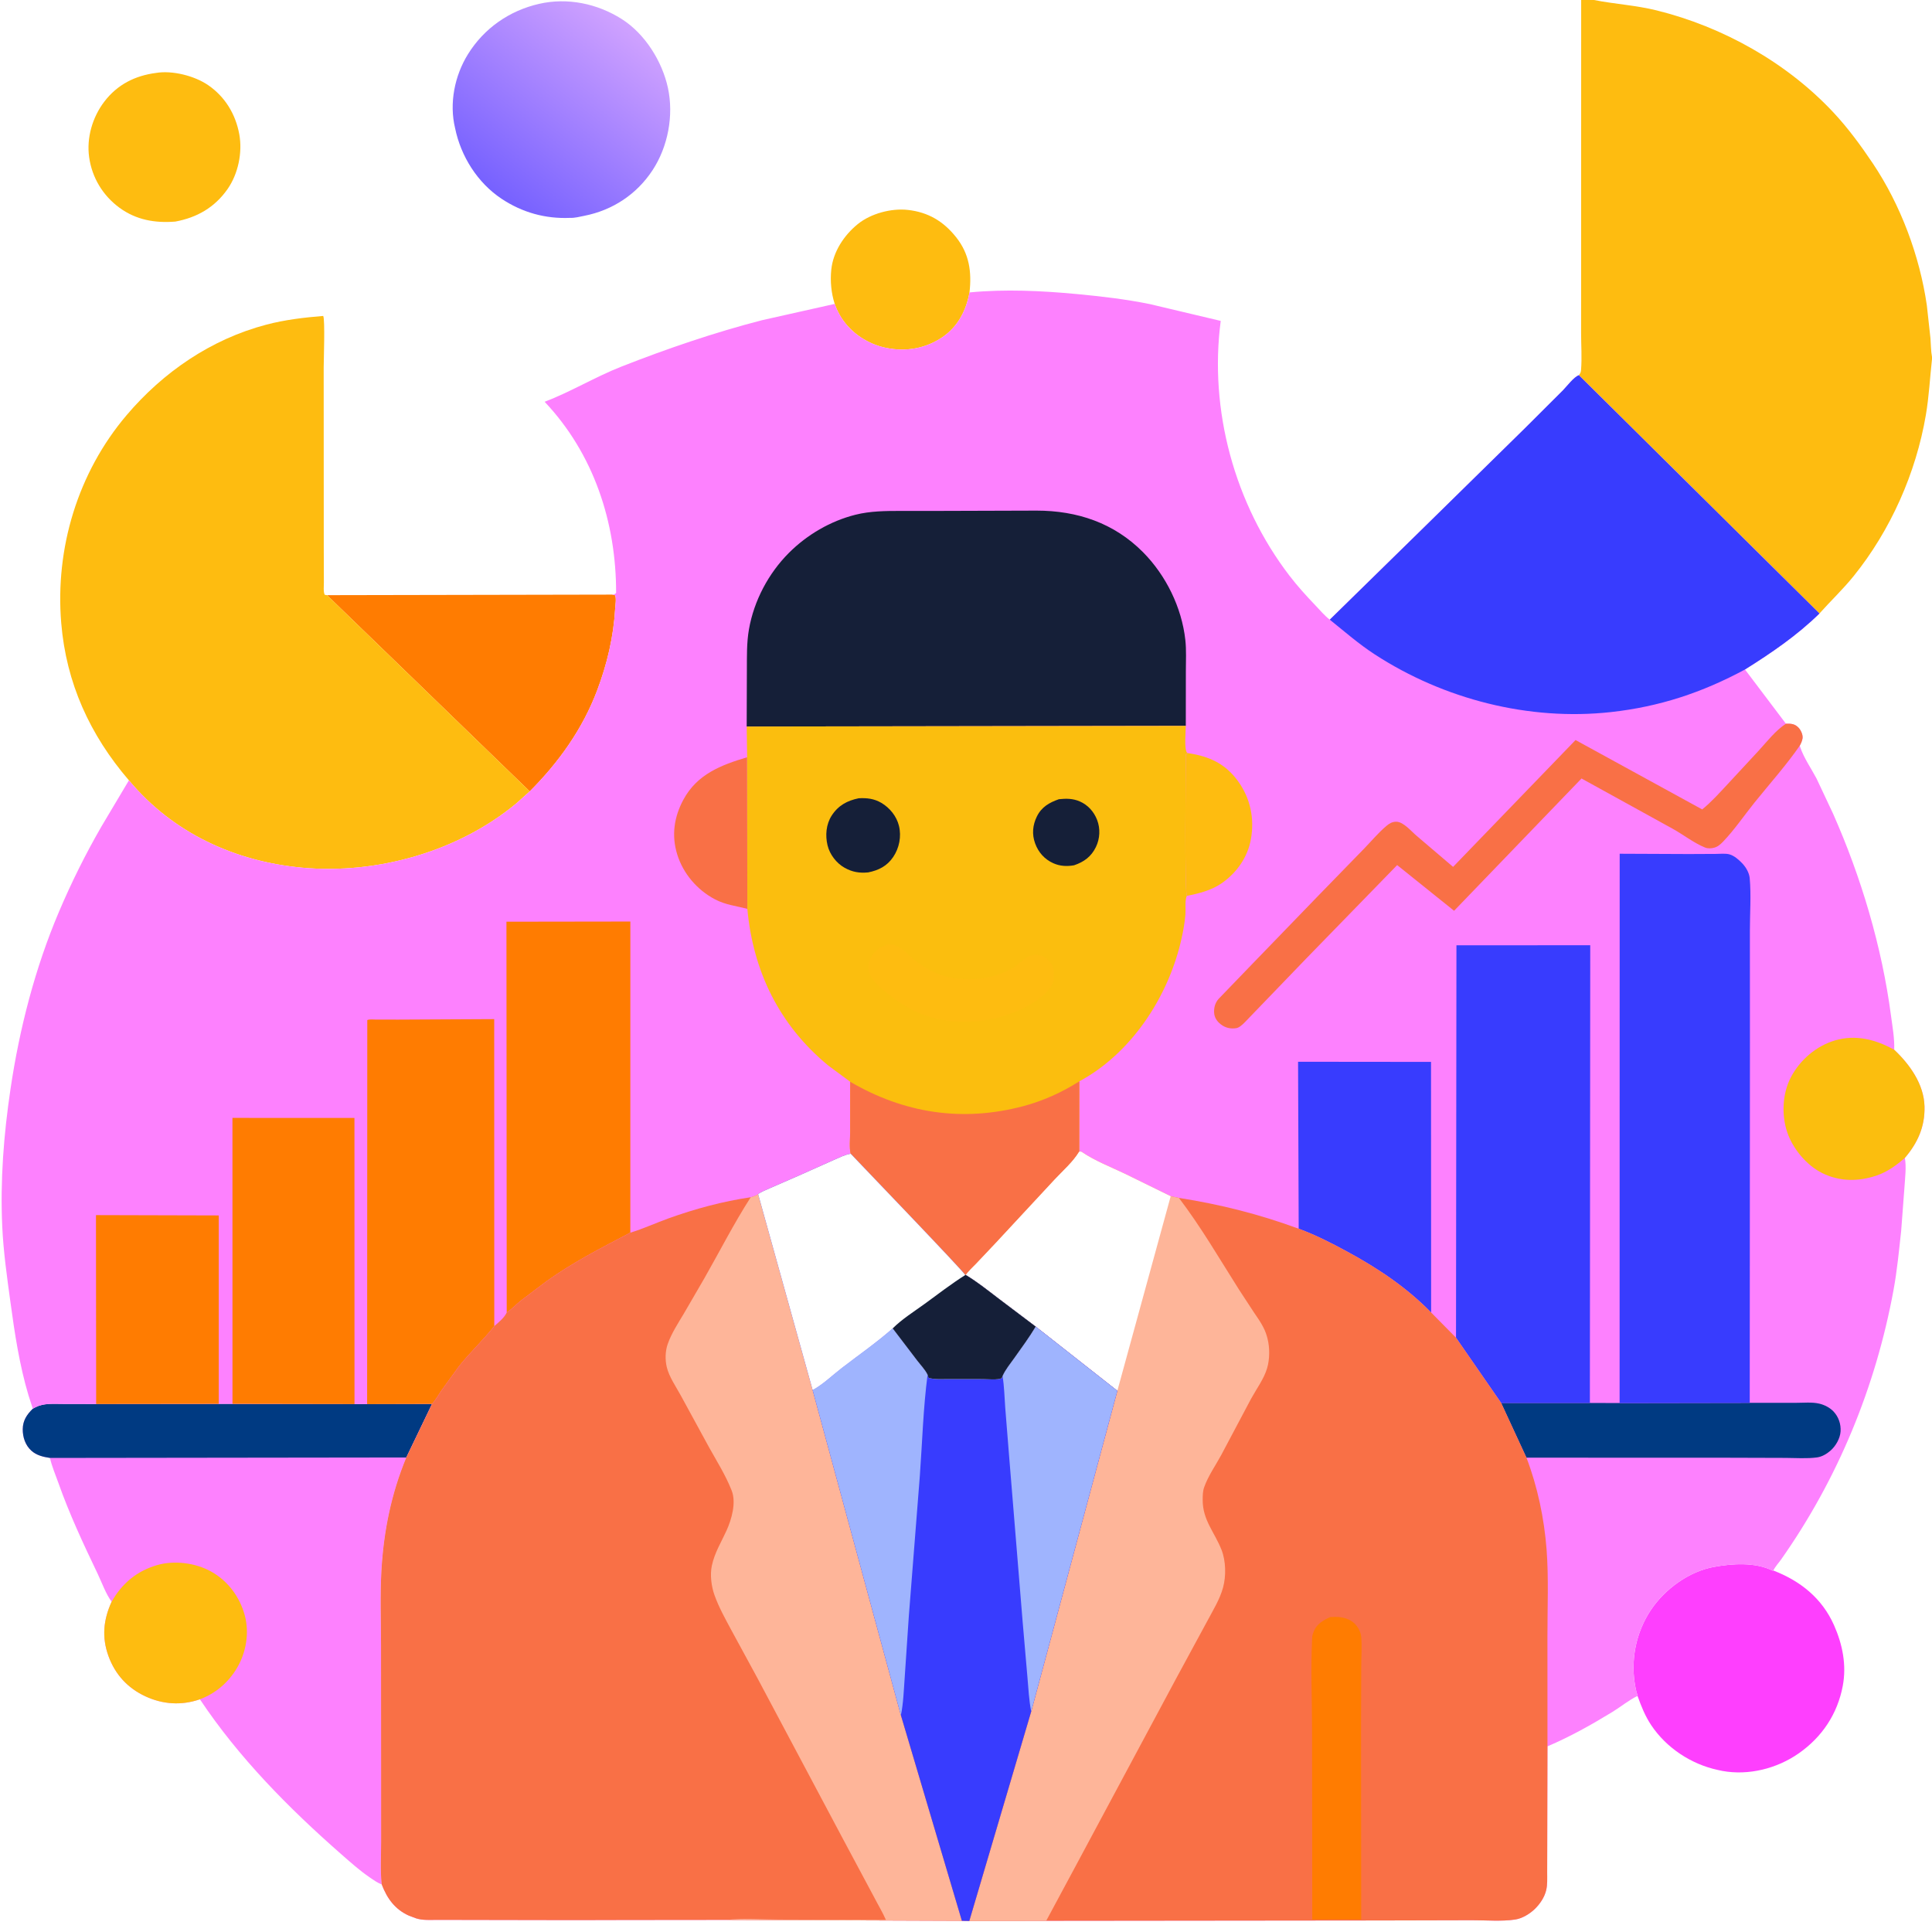 <svg version="1.1" xmlns="http://www.w3.org/2000/svg" style="display: block;" viewBox="0 0 2048 2048" width="1024" height="1024">
<rect x="0" y="0" width="2048" height="2048" fill="#333333" stroke="none"/>
<defs>
	<linearGradient id="Gradient1" gradientUnits="userSpaceOnUse" x1="525.175" y1="205.696" x2="665.931" y2="25.167">
		<stop class="stop0" offset="0" stop-opacity="1" stop-color="rgb(118,97,255)"/>
		<stop class="stop1" offset="1" stop-opacity="1" stop-color="rgb(208,162,255)"/>
	</linearGradient>
</defs>
<path transform="translate(0,0)" fill="rgb(255,255,255)" d="M 2048 380.714 L 2048 2048 L -0 2048 L -0 -0 L 1676.11 0 L 1689.67 0 L 2048 0 L 2048 378.286 L 2048 380.714 z"/>
<path transform="translate(0,0)" fill="rgb(254,188,16)" d="M 884.815 322.157 C 881.091 310.576 879.964 298.098 881.176 286 C 883.089 266.905 894.685 249.36 909.345 237.5 C 923.194 226.296 944.808 220.584 962.313 222.517 C 983.847 224.896 1000.05 234.501 1013.5 251.421 C 1027.55 269.093 1030.17 288.178 1027.71 309.985 C 1024.22 329.108 1015.46 346.23 999.076 357.386 C 981.333 369.467 960.414 373.092 939.414 368.805 C 920.225 364.888 902.429 353.324 891.86 336.745 C 889.009 332.271 886.513 327.179 884.815 322.157 z"/>
<path transform="translate(0,0)" fill="rgb(254,188,16)" d="M 165.329 77.318 C 182.598 74.377 206.174 80.362 220.549 90.194 C 238.573 102.522 249.705 120.971 253.638 142.242 C 257.211 161.57 252.48 184.376 241.174 200.486 C 227.526 219.933 208.902 230.608 185.845 234.888 C 164.385 236.609 144.423 233.214 126.674 220.234 C 109.04 207.338 97.57 188.338 94.51 166.735 C 91.587 146.098 98.008 124.224 110.548 107.774 C 124.344 89.677 143.03 80.235 165.329 77.318 z"/>
<path transform="translate(0,0)" fill="rgb(255,124,1)" d="M 648.891 630.306 L 652 630.968 C 653.506 634.318 652.344 641.052 652.131 644.794 C 650.411 674.868 643.632 703.702 633.011 731.838 C 617.522 772.869 592.344 808.045 561.54 838.914 L 346.653 630.894 L 648.891 630.306 z"/>
<path transform="translate(0,0)" fill="rgb(254,63,254)" d="M 1736.01 1796.95 C 1734.79 1794.55 1734.33 1792.09 1733.8 1789.47 C 1727.97 1760.88 1733.92 1730.49 1750.21 1706.31 C 1764.86 1684.54 1790.3 1665.89 1816.4 1661.07 C 1836.04 1657.44 1860.63 1655.68 1879.02 1664.98 L 1879.82 1664.81 C 1908.54 1675.93 1931.36 1694.11 1944.12 1722.74 C 1953.16 1743.04 1957.58 1765.07 1953.4 1787.17 C 1947.77 1816.92 1931.49 1841.33 1906.71 1858.65 C 1883.67 1874.76 1853.68 1882.34 1825.81 1877.27 L 1821 1876.24 C 1792.8 1870.2 1766.43 1852.86 1750.34 1828.73 C 1743.85 1819 1739.79 1808.7 1735.85 1797.75 L 1736.01 1796.95 z"/>
<path transform="translate(0,0)" fill="url(#Gradient1)" d="M 482.403 135.794 C 476.078 109.452 481.88 80.329 496.036 57.5 C 513.126 29.939 539.941 11.306 571.417 4.092 C 601.443 -2.789 632.944 3.696 658.983 20.136 C 683.664 35.719 701.971 65.039 708.06 93.281 C 714.331 122.367 708.092 155.462 691.799 180.324 C 674.941 206.047 649.356 222.879 619.264 228.8 C 614.63 229.712 609.067 231.19 604.354 230.954 C 578.07 232.093 553.556 225.262 531.636 210.675 C 506.098 193.68 488.514 165.649 482.403 135.794 z"/>
<path transform="translate(0,0)" fill="rgb(253,129,254)" d="M 246.439 1488.15 L 375.788 1488.37 L 389.157 1488.43 L 457.997 1488.25 L 430.717 1544.99 C 414.843 1583.25 406.752 1623.1 404.377 1664.4 C 402.857 1690.83 403.913 1717.85 403.92 1744.34 L 404.006 1867.5 L 404.036 1952.19 C 404.043 1967.02 403.002 1982.77 404.623 1997.49 C 400.014 1995.9 396.006 1992.89 392 1990.17 C 381.301 1982.89 371.615 1974.19 361.901 1965.68 C 306.227 1916.87 253.109 1863.2 211.9 1801.31 C 192.429 1808.1 172.595 1806.77 154.008 1798.12 C 135.241 1789.37 122.013 1774.91 114.962 1755.43 C 107.79 1735.62 109.577 1716.88 118.354 1697.89 C 112.161 1689.61 107.977 1677.58 103.492 1668.2 C 88.127 1636.09 73.673 1605.25 61.781 1571.64 C 58.723 1563 54.969 1554.43 52.97 1545.47 C 45.802 1544.37 38.689 1542.76 33.16 1537.71 C 26.83 1531.93 24.033 1523.46 24.115 1515 C 24.204 1505.79 28.442 1499.51 34.785 1493.3 L 37.073 1492.05 L 38.171 1491.5 C 46.538 1487.28 56.924 1488.25 66.061 1488.24 L 101.933 1488.32 L 231.873 1488.17 L 246.439 1488.15 z"/>
<path transform="translate(0,0)" fill="rgb(254,188,16)" d="M 118.354 1697.89 C 129.205 1678.53 145.145 1665.25 166.594 1659.05 C 184.729 1653.81 207.19 1656.67 223.682 1665.83 C 241.621 1675.8 254.221 1692.78 259.502 1712.48 C 264.472 1731.03 260.933 1751.7 251.247 1768.08 C 242.214 1783.36 228.585 1795.16 211.9 1801.31 C 192.429 1808.1 172.595 1806.77 154.008 1798.12 C 135.241 1789.37 122.013 1774.91 114.962 1755.43 C 107.79 1735.62 109.577 1716.88 118.354 1697.89 z"/>
<path transform="translate(0,0)" fill="rgb(0,58,130)" d="M 246.439 1488.15 L 375.788 1488.37 L 389.157 1488.43 L 457.997 1488.25 L 430.717 1544.99 L 52.97 1545.47 C 45.802 1544.37 38.689 1542.76 33.16 1537.71 C 26.83 1531.93 24.033 1523.46 24.115 1515 C 24.204 1505.79 28.442 1499.51 34.785 1493.3 L 37.073 1492.05 L 38.171 1491.5 C 46.538 1487.28 56.924 1488.25 66.061 1488.24 L 101.933 1488.32 L 231.873 1488.17 L 246.439 1488.15 z"/>
<path transform="translate(0,0)" fill="rgb(254,188,16)" d="M 136.663 827.196 C 95.27 778.989 70.168 724.006 64.899 660.399 C 58.331 581.103 82.471 501.09 134.11 440.207 C 172.952 394.412 223.8 359.551 282.258 344.166 C 302.11 338.941 322.207 336.584 342.616 334.91 C 344.683 338.819 343.128 382.402 343.119 389.572 L 343.213 581.27 L 343.319 617.313 C 343.346 620.976 342.601 627.259 344.214 630.5 L 346.653 630.894 L 561.54 838.914 L 547.485 851.513 C 486.086 902.695 399.411 927.105 320.255 919.782 C 248.676 913.161 183.028 882.862 136.663 827.196 z"/>
<path transform="translate(0,0)" fill="rgb(254,188,16)" d="M 1676.11 0 L 1689.67 0 L 2048 0 L 2048 378.286 L 2048 380.714 C 2045.82 400.418 2044.83 420.341 2041.5 439.896 C 2031.01 501.412 2004.16 562.103 1964.86 610.783 C 1953.5 624.851 1940.65 636.902 1928.7 650.332 L 1673.67 397.741 C 1675.18 395.802 1675.76 394.742 1675.97 392.234 C 1677.03 379.4 1676.02 365.606 1676.03 352.698 L 1676.07 267.958 L 1676.11 0 z"/>
<path transform="translate(0,0)" fill="rgb(255,255,255)" d="M 1689.67 0 L 2048 0 L 2048 378.286 C 2046.79 372.019 2046.9 365.064 2046.37 358.654 L 2042.52 323.6 C 2034.93 271.24 2014.76 217.165 1985.24 173.165 C 1972.59 154.315 1959.06 135.839 1943.54 119.238 C 1894.06 66.288 1826.33 28.43 1756.21 11.046 C 1734.06 5.554 1711.85 4.367 1689.67 0 z"/>
<path transform="translate(0,0)" fill="rgb(253,129,254)" d="M 1027.71 309.985 C 1065.52 306.352 1104.26 308.199 1142 311.754 C 1167.8 314.185 1193.5 317.186 1218.92 322.366 L 1294.02 340.172 C 1281.56 434.888 1308.76 534.398 1366.83 610.184 C 1375.41 621.376 1384.69 631.576 1394.42 641.76 C 1399.18 646.735 1404.16 652.749 1409.62 656.871 L 1511.05 557.5 L 1616.38 454.059 L 1656.92 413.601 C 1660.95 409.486 1668.5 399.44 1673.67 397.741 L 1928.7 650.332 C 1905.17 673.455 1877.61 692.251 1849.76 709.695 L 1893.16 767.159 C 1898.51 767.037 1902.31 767.171 1906.28 771.102 C 1908.92 773.719 1911.24 778.712 1910.8 782.5 C 1910.49 785.126 1909.1 788.17 1907.83 790.465 L 1908.24 791.761 C 1912.03 803.35 1919.95 814.535 1925.64 825.346 L 1943.1 862.458 C 1972.92 929.754 1994.97 1003.77 2004.56 1076.83 C 2006.13 1088.71 2008.39 1100.78 2007.95 1112.78 C 2024.42 1128.34 2039.43 1149.24 2040.05 1172.8 C 2040.61 1194.18 2032.9 1211.42 2019.24 1227.41 C 2020.92 1237.07 2019.49 1247.91 2018.88 1257.65 L 2015.31 1304.85 C 2013.01 1325.8 2011.01 1346.93 2007.19 1367.66 C 1988.27 1470.33 1948.22 1567.64 1888.13 1653.01 C 1885.46 1656.81 1881.78 1660.64 1879.82 1664.81 L 1879.02 1664.98 C 1860.63 1655.68 1836.04 1657.44 1816.4 1661.07 C 1790.3 1665.89 1764.86 1684.54 1750.21 1706.31 C 1733.92 1730.49 1727.97 1760.88 1733.8 1789.47 C 1734.33 1792.09 1734.79 1794.55 1736.01 1796.95 L 1735.85 1797.75 C 1726.57 1802.2 1718.1 1809.29 1709.27 1814.69 C 1686.96 1828.32 1664.45 1840.96 1640.38 1851.2 L 1640.14 1955.52 L 1640.07 1985.08 C 1640.05 1991.24 1640.46 1997.75 1638.99 2003.77 C 1637.18 2011.25 1632.54 2018.13 1627.11 2023.46 C 1621.71 2028.75 1613.66 2033.64 1606.08 2034.79 C 1591.73 2036.97 1574.99 2035.48 1560.35 2035.54 L 1462.26 2035.78 L 1109.02 2036.14 L 1027.48 2036.27 L 1019.64 2036.13 L 770.589 2035.17 L 661.958 2035.28 L 609.461 2035.41 L 497.226 2035.21 L 463.83 2035.14 C 456.507 2035.14 448.219 2035.81 441.204 2033.56 L 433.506 2030.69 C 418.62 2024.02 410.285 2012.4 404.623 1997.49 C 403.002 1982.77 404.043 1967.02 404.036 1952.19 L 404.006 1867.5 L 403.92 1744.34 C 403.913 1717.85 402.857 1690.83 404.377 1664.4 C 406.752 1623.1 414.843 1583.25 430.717 1544.99 L 457.997 1488.25 L 389.157 1488.43 L 375.788 1488.37 L 246.439 1488.15 L 231.873 1488.17 L 101.933 1488.32 L 66.061 1488.24 C 56.924 1488.25 46.538 1487.28 38.171 1491.5 L 37.073 1492.05 L 34.785 1493.3 L 30.227 1479.18 C 20.532 1446.67 15.594 1413.53 11.02 1380 C 7.424 1353.64 3.606 1326.89 2.391 1300.29 C 0.144 1251.12 3.934 1202.91 11.149 1154.29 C 20.652 1090.26 37.147 1026.24 62.484 966.575 C 75.72 935.407 90.595 905.496 107.5 876.172 L 136.663 827.196 C 183.028 882.862 248.676 913.161 320.255 919.782 C 399.411 927.105 486.086 902.695 547.485 851.513 L 561.54 838.914 C 592.344 808.045 617.522 772.869 633.011 731.838 C 643.632 703.702 650.411 674.868 652.131 644.794 C 652.344 641.052 653.506 634.318 652 630.968 L 648.891 630.306 C 651.201 629.94 651.47 630.33 653.102 628.5 C 653.242 553.722 629.399 480.988 577.33 425.902 C 605.035 415.386 630.912 399.542 658.676 388.633 C 707.17 369.577 757.34 352.44 807.815 339.421 L 884.815 322.157 C 886.513 327.179 889.009 332.271 891.86 336.745 C 902.429 353.324 920.225 364.888 939.414 368.805 C 960.414 373.092 981.333 369.467 999.076 357.386 C 1015.46 346.23 1024.22 329.108 1027.71 309.985 z"/>
<path transform="translate(0,0)" fill="rgb(254,188,16)" d="M 1259.7 798.389 C 1281.92 801.783 1298.88 809.464 1312.35 828.056 C 1325.4 846.068 1329.91 867.391 1326.07 889.27 C 1322.68 908.546 1311.08 925.107 1295.14 936.194 C 1284.21 943.791 1271.01 947.145 1258.11 949.65 C 1255.64 945.596 1256.83 814.293 1257.08 799.5 L 1259.7 798.389 z"/>
<path transform="translate(0,0)" fill="rgb(249,112,70)" d="M 791.99 802.715 L 792.215 963.466 C 780.209 960.223 769.237 959.286 757.925 953.341 C 738.993 943.393 724.124 926.018 717.828 905.537 C 711.672 885.515 714.569 866 724.391 847.75 C 738.95 820.699 764.269 810.99 791.99 802.715 z"/>
<path transform="translate(0,0)" fill="rgb(251,190,14)" d="M 2019.24 1227.41 C 2010.36 1235.26 2000.36 1242.44 1989 1246.22 C 1969.78 1252.63 1950.13 1252.61 1931.8 1243.6 C 1914.89 1235.28 1900.1 1217.36 1894.29 1199.49 C 1888.37 1181.28 1889.5 1158.98 1898.42 1141.94 C 1908 1123.65 1925.12 1108.88 1944.96 1102.94 C 1967.08 1096.31 1988.39 1101.94 2007.95 1112.78 C 2024.42 1128.34 2039.43 1149.24 2040.05 1172.8 C 2040.61 1194.18 2032.9 1211.42 2019.24 1227.41 z"/>
<path transform="translate(0,0)" fill="rgb(0,58,130)" d="M 1854.79 1487.08 L 1903.74 1487.06 C 1911.64 1487.07 1920.81 1486.11 1928.44 1487.9 C 1933.95 1489.19 1939.72 1492.1 1943.62 1496.25 C 1949 1501.97 1951.58 1509.62 1951.08 1517.38 C 1950.59 1524.85 1946.05 1532.72 1940.5 1537.64 C 1936.52 1541.16 1931.47 1544.19 1926.11 1544.92 C 1915.42 1546.37 1903.62 1545.47 1892.8 1545.43 L 1832.21 1545.25 L 1618.1 1545.18 L 1591.26 1487.16 L 1685.33 1487.2 L 1716.85 1487.31 L 1854.79 1487.08 z"/>
<path transform="translate(0,0)" fill="rgb(255,124,1)" d="M 101.933 1488.32 L 101.737 1288.07 L 231.875 1288.42 L 231.873 1488.17 L 101.933 1488.32 z"/>
<path transform="translate(0,0)" fill="rgb(249,112,70)" d="M 1893.16 767.159 C 1898.51 767.037 1902.31 767.171 1906.28 771.102 C 1908.92 773.719 1911.24 778.712 1910.8 782.5 C 1910.49 785.126 1909.1 788.17 1907.83 790.465 C 1893.42 811.255 1875.93 830.795 1860.04 850.518 C 1849.04 864.168 1838.66 879.563 1826.56 892.151 C 1823.76 895.054 1821.02 897.559 1817.02 898.612 C 1814 899.409 1810.41 899.617 1807.46 898.437 C 1795.89 893.801 1784.11 884.582 1772.99 878.446 L 1676.47 825.236 L 1541.39 965.463 L 1481.05 917.034 L 1384.77 1015.95 L 1319.07 1084.16 C 1316.76 1086.34 1313.74 1089.34 1310.5 1089.88 C 1304.49 1090.87 1298.84 1089.54 1294.04 1085.8 C 1290.18 1082.79 1287.4 1078.79 1287.04 1073.8 C 1286.63 1068.31 1288.09 1063 1291.78 1058.85 L 1326.5 1022.85 L 1398.36 948.533 L 1445.82 899.774 C 1453.66 891.726 1461.16 882.65 1469.75 875.429 C 1472.83 872.843 1475.88 871.079 1480 871.061 C 1487.83 871.027 1496.22 881.553 1502.07 886.329 L 1540.33 918.936 L 1670.15 784.473 L 1804.41 858.03 C 1814.24 850.002 1822.79 840.432 1831.43 831.176 L 1864.39 795.608 C 1873.27 785.885 1882.12 774.414 1893.16 767.159 z"/>
<path transform="translate(0,0)" fill="rgb(56,60,254)" d="M 1376.67 1302.51 L 1376.01 1125.51 L 1516.94 1125.65 L 1517.05 1391.29 C 1490.91 1364.56 1460.63 1344.4 1427.91 1326.65 C 1411.29 1317.64 1394.45 1309.01 1376.67 1302.51 z"/>
<path transform="translate(0,0)" fill="rgb(255,124,1)" d="M 246.439 1488.15 L 246.408 1185.02 L 375.736 1185.07 L 375.788 1488.37 L 246.439 1488.15 z"/>
<path transform="translate(0,0)" fill="rgb(255,124,1)" d="M 537.145 1391.28 L 536.849 977.053 L 668.2 976.866 L 668.172 1306.69 L 666.477 1307.58 C 636.564 1323.21 607.741 1337.99 580.085 1357.64 L 551.853 1378.94 C 546.935 1382.91 542.474 1387.89 537.145 1391.28 z"/>
<path transform="translate(0,0)" fill="rgb(255,124,1)" d="M 389.157 1488.43 L 389.341 1081.3 C 391.759 1080.27 395.938 1080.8 398.627 1080.8 L 422.465 1080.83 L 523.883 1080.32 L 523.964 1405.69 C 512.376 1420.57 498.194 1433.56 486.439 1448.5 L 467.92 1474.03 C 464.742 1478.67 461.8 1484.14 457.997 1488.25 L 389.157 1488.43 z"/>
<path transform="translate(0,0)" fill="rgb(56,60,254)" d="M 1543.44 1418.04 L 1543.89 1002.06 L 1685.72 1001.99 L 1685.33 1487.2 L 1591.26 1487.16 L 1543.44 1418.04 z"/>
<path transform="translate(0,0)" fill="rgb(56,60,254)" d="M 1716.85 1487.31 L 1716.93 905.008 L 1790.26 905.325 L 1819.02 905.186 C 1823.39 905.161 1829.26 904.481 1833.46 905.704 C 1838.49 907.17 1843.15 911.355 1846.74 915.068 C 1850.68 919.147 1854.23 925.101 1854.76 930.872 C 1856.4 948.916 1854.93 968.504 1854.95 986.68 L 1855 1105.2 L 1854.79 1487.08 L 1716.85 1487.31 z"/>
<path transform="translate(0,0)" fill="rgb(21,31,56)" d="M 791.527 770.151 L 791.716 710.575 C 791.807 696.059 791.401 681.507 793.91 667.156 C 799.216 636.806 814.586 607.766 836.311 586.036 C 855.54 566.803 880.312 552.321 906.731 545.667 C 922.523 541.689 938.562 541.621 954.725 541.59 L 1000.2 541.574 L 1098.76 541.275 C 1141.88 541.275 1180.93 554.319 1211.75 585.454 C 1236.03 609.984 1252.69 643.959 1256.5 678.324 C 1257.71 689.217 1257.06 700.638 1257.06 711.605 L 1257 769.43 L 791.527 770.151 z"/>
<path transform="translate(0,0)" fill="rgb(56,60,254)" d="M 1673.67 397.741 L 1928.7 650.332 C 1905.17 673.455 1877.61 692.251 1849.76 709.695 C 1804.38 734.175 1759.05 749.153 1707.79 754.818 C 1620.81 764.43 1530.43 741.253 1457.19 693.617 C 1440.31 682.638 1425.27 669.45 1409.62 656.871 L 1511.05 557.5 L 1616.38 454.059 L 1656.92 413.601 C 1660.95 409.486 1668.5 399.44 1673.67 397.741 z"/>
<path transform="translate(0,0)" fill="rgb(251,190,14)" d="M 1257 769.43 C 1256.98 775.368 1255.03 794.528 1258.46 798.185 L 1259.7 798.389 L 1257.08 799.5 C 1256.83 814.293 1255.64 945.596 1258.11 949.65 L 1257.66 950.7 C 1255.96 955.931 1257.06 963.889 1256.59 969.566 C 1255.89 977.874 1254.35 986.432 1252.56 994.565 C 1239.48 1053.83 1202.18 1112.63 1149.06 1143.5 L 1144.11 1146.24 L 1144 1220.85 C 1137.48 1231.7 1126.81 1240.91 1118.18 1250.16 L 1055.5 1317.67 L 1034.62 1339.76 C 1031.08 1343.49 1026.67 1347.34 1023.82 1351.57 L 1023.19 1351.62 C 1022.51 1348.74 912.841 1234.78 901.778 1223.04 C 900.05 1216.44 901.216 1207.09 901.202 1200.2 L 901.238 1146.71 L 877.936 1129.45 C 826.1 1086.77 798.322 1029.73 792.215 963.466 L 791.99 802.715 L 791.527 770.151 L 1257 769.43 z"/>
<path transform="translate(0,0)" fill="rgb(21,31,56)" d="M 1122.47 847.2 C 1130.21 846.369 1137.27 846.375 1144.51 849.495 C 1153.19 853.236 1159.6 860.376 1162.98 869.141 C 1166.54 878.357 1166.02 889.014 1161.71 897.883 C 1156.74 908.105 1149.12 913.649 1138.54 917.235 C 1130.96 918.581 1123.55 918.221 1116.46 915.019 C 1107.27 910.869 1100.7 903.497 1097.26 894 C 1093.75 884.303 1094.63 874.676 1099.13 865.5 C 1104.09 855.398 1112.35 850.733 1122.47 847.2 z"/>
<path transform="translate(0,0)" fill="rgb(21,31,56)" d="M 910.263 846.188 C 918.87 845.719 926.587 846.568 934.202 851.033 C 943.186 856.301 950.452 865.263 952.941 875.464 C 955.679 886.685 953.262 898.962 946.796 908.5 C 940.258 918.142 931.309 922.589 920.245 924.791 C 910.963 925.67 903.532 924.451 895.362 919.894 C 886.625 915.022 879.541 905.759 877.205 896 C 874.697 885.517 875.694 873.794 881.595 864.608 C 888.514 853.835 898.017 848.717 910.263 846.188 z"/>
<path transform="translate(0,0)" fill="rgb(254,188,16)" d="M 941.637 1001.12 C 952.681 1000.76 959.037 1008.7 966.693 1015.31 C 971.196 1019.2 976.088 1022.86 981.172 1025.96 C 1007.73 1042.16 1046.44 1041.87 1073.24 1026.38 C 1079.92 1022.52 1086.47 1014.28 1093.91 1012.74 C 1098.63 1011.77 1103.91 1012.39 1108 1015.03 C 1112.42 1017.87 1116.18 1023.48 1116.93 1028.73 C 1117.91 1035.62 1117.1 1042.26 1112.66 1047.85 L 1111.8 1048.9 C 1108.09 1053.6 1103.68 1056.96 1099 1060.6 L 1095.46 1062.72 C 1065.4 1081.69 1026.16 1087.75 991.592 1079.54 C 971.563 1074.79 955.441 1064.94 939.567 1052.13 C 934.107 1047.72 927.324 1042.11 923.755 1036.05 C 920.793 1031.02 919.621 1025.38 921.363 1019.68 C 923.45 1012.85 928.511 1006.47 935.061 1003.5 L 941.637 1001.12 z"/>
<path transform="translate(0,0)" fill="rgb(249,112,70)" d="M 901.238 1146.71 C 958.435 1180.15 1019.94 1189.6 1084.26 1172.7 C 1105.37 1167.15 1125.75 1157.98 1144.11 1146.24 L 1144 1220.85 C 1137.48 1231.7 1126.81 1240.91 1118.18 1250.16 L 1055.5 1317.67 L 1034.62 1339.76 C 1031.08 1343.49 1026.67 1347.34 1023.82 1351.57 L 1023.19 1351.62 C 1022.51 1348.74 912.841 1234.78 901.778 1223.04 C 900.05 1216.44 901.216 1207.09 901.202 1200.2 L 901.238 1146.71 z"/>
<path transform="translate(0,0)" fill="rgb(249,112,70)" d="M 1144 1220.85 C 1145.28 1220.78 1145.76 1220.49 1146.86 1221.23 C 1160.31 1230.42 1177.26 1237.03 1192 1244.04 L 1240.99 1268.06 L 1249.66 1269.81 C 1293.79 1276.76 1334.71 1287.06 1376.67 1302.51 C 1394.45 1309.01 1411.29 1317.64 1427.91 1326.65 C 1460.63 1344.4 1490.91 1364.56 1517.05 1391.29 L 1543.44 1418.04 L 1591.26 1487.16 L 1618.1 1545.18 C 1629.86 1575.9 1636.93 1609.69 1639.44 1642.46 C 1641.74 1672.58 1640.3 1703.83 1640.35 1734.07 L 1640.38 1851.2 L 1640.14 1955.52 L 1640.07 1985.08 C 1640.05 1991.24 1640.46 1997.75 1638.99 2003.77 C 1637.18 2011.25 1632.54 2018.13 1627.11 2023.46 C 1621.71 2028.75 1613.66 2033.64 1606.08 2034.79 C 1591.73 2036.97 1574.99 2035.48 1560.35 2035.54 L 1462.26 2035.78 L 1109.02 2036.14 L 1027.48 2036.27 L 1093.13 1814.15 L 1184.43 1474.3 L 1097.88 1406.24 L 1058.52 1376.52 C 1047.26 1367.96 1035.98 1358.84 1023.82 1351.57 C 1026.67 1347.34 1031.08 1343.49 1034.62 1339.76 L 1055.5 1317.67 L 1118.18 1250.16 C 1126.81 1240.91 1137.48 1231.7 1144 1220.85 z"/>
<path transform="translate(0,0)" fill="rgb(255,124,1)" d="M 1410.25 1714.14 L 1415.11 1713.98 C 1422.6 1713.87 1431.01 1715.88 1436.35 1721.48 C 1439.76 1725.06 1442.48 1730.02 1442.92 1735.02 C 1443.82 1745.11 1442.99 1756.04 1442.97 1766.21 L 1442.77 1831.7 L 1442.93 2034.81 L 1426.19 2034.74 L 1391.04 2034.77 L 1390.84 1835.2 C 1390.83 1802.17 1389.26 1768.41 1390.98 1735.5 C 1391.09 1733.31 1391.95 1731.07 1392.78 1729.06 C 1395.98 1721.29 1402.95 1717.32 1410.25 1714.14 z"/>
<path transform="translate(0,0)" fill="rgb(254,181,153)" d="M 1144 1220.85 C 1145.28 1220.78 1145.76 1220.49 1146.86 1221.23 C 1160.31 1230.42 1177.26 1237.03 1192 1244.04 L 1240.99 1268.06 L 1249.66 1269.81 C 1272.95 1300.31 1292.75 1334.48 1313.32 1366.9 L 1329.11 1391.04 C 1334.7 1399.28 1340.53 1407.25 1343.08 1417 L 1343.58 1418.84 C 1346.1 1428.5 1346.02 1440.67 1343.23 1450.22 C 1339.94 1461.52 1331.98 1472.21 1326.33 1482.5 L 1294.56 1542.38 C 1288.49 1553.58 1280.74 1564.46 1276.48 1576.5 C 1274.95 1580.81 1274.91 1585.32 1274.89 1589.84 C 1274.81 1611.59 1287.56 1624.16 1294.91 1643 C 1299.49 1654.72 1299.81 1670.61 1296.52 1682.75 C 1293.11 1695.36 1285.86 1706.91 1279.78 1718.38 L 1246.77 1779.29 L 1140.04 1978.44 L 1109.02 2036.14 L 1027.48 2036.27 L 1093.13 1814.15 L 1184.43 1474.3 L 1097.88 1406.24 L 1058.52 1376.52 C 1047.26 1367.96 1035.98 1358.84 1023.82 1351.57 C 1026.67 1347.34 1031.08 1343.49 1034.62 1339.76 L 1055.5 1317.67 L 1118.18 1250.16 C 1126.81 1240.91 1137.48 1231.7 1144 1220.85 z"/>
<path transform="translate(0,0)" fill="rgb(255,255,255)" d="M 1144 1220.85 C 1145.28 1220.78 1145.76 1220.49 1146.86 1221.23 C 1160.31 1230.42 1177.26 1237.03 1192 1244.04 L 1240.99 1268.06 L 1184.43 1474.3 L 1097.88 1406.24 L 1058.52 1376.52 C 1047.26 1367.96 1035.98 1358.84 1023.82 1351.57 C 1026.67 1347.34 1031.08 1343.49 1034.62 1339.76 L 1055.5 1317.67 L 1118.18 1250.16 C 1126.81 1240.91 1137.48 1231.7 1144 1220.85 z"/>
<path transform="translate(0,0)" fill="rgb(249,112,70)" d="M 803.661 1265.89 C 806.791 1263.37 811.762 1261.58 815.447 1259.87 L 847.121 1246.05 L 883.804 1229.67 C 889.584 1227.22 895.551 1224.02 901.778 1223.04 C 912.841 1234.78 1022.51 1348.74 1023.19 1351.62 L 1023.82 1351.57 C 1035.98 1358.84 1047.26 1367.96 1058.52 1376.52 L 1097.88 1406.24 L 1184.43 1474.3 L 1093.13 1814.15 L 1027.48 2036.27 L 1019.64 2036.13 L 770.589 2035.17 L 661.958 2035.28 L 609.461 2035.41 L 497.226 2035.21 L 463.83 2035.14 C 456.507 2035.14 448.219 2035.81 441.204 2033.56 L 433.506 2030.69 C 418.62 2024.02 410.285 2012.4 404.623 1997.49 C 403.002 1982.77 404.043 1967.02 404.036 1952.19 L 404.006 1867.5 L 403.92 1744.34 C 403.913 1717.85 402.857 1690.83 404.377 1664.4 C 406.752 1623.1 414.843 1583.25 430.717 1544.99 L 457.997 1488.25 C 461.8 1484.14 464.742 1478.67 467.92 1474.03 L 486.439 1448.5 C 498.194 1433.56 512.376 1420.57 523.964 1405.69 C 528.353 1402.06 534.919 1396.52 537.145 1391.28 C 542.474 1387.89 546.935 1382.91 551.853 1378.94 L 580.085 1357.64 C 607.741 1337.99 636.564 1323.21 666.477 1307.58 L 668.172 1306.69 C 681.858 1302.55 695.166 1296.38 708.657 1291.53 C 736.861 1281.4 766.124 1273.48 795.804 1269.12 C 798.984 1268.39 800.901 1267.63 803.661 1265.89 z"/>
<path transform="translate(0,0)" fill="rgb(254,181,153)" d="M 795.804 1269.12 C 798.984 1268.39 800.901 1267.63 803.661 1265.89 L 861.434 1473.51 L 955.003 1818.27 L 1019.64 2036.13 L 770.589 2035.17 C 788.475 2033.16 808.363 2034.79 826.508 2034.8 L 939.09 2035.17 C 935.725 2027.34 930.999 2019.62 927.082 2011.99 L 893.296 1948.81 L 802.635 1778.35 L 775.211 1727.92 C 768.717 1715.8 762.098 1703.99 757.427 1691 C 754.073 1681.67 752.501 1669.47 754.588 1659.66 C 757.506 1645.95 764.432 1635.01 770.153 1622.45 C 775.551 1610.6 780.572 1592.88 775.679 1580.25 L 775.172 1579 C 769.031 1563.57 759.707 1548.69 751.604 1534.17 L 721.68 1479.29 C 716.594 1469.95 709.307 1459.6 706.807 1449.19 C 704.955 1441.49 705.165 1432.32 707.776 1424.81 C 711.699 1413.53 718.801 1402.67 724.921 1392.44 L 746.428 1355.42 C 762.923 1326.55 777.788 1297.14 795.804 1269.12 z"/>
<path transform="translate(0,0)" fill="rgb(56,60,254)" d="M 803.661 1265.89 C 806.791 1263.37 811.762 1261.58 815.447 1259.87 L 847.121 1246.05 L 883.804 1229.67 C 889.584 1227.22 895.551 1224.02 901.778 1223.04 C 912.841 1234.78 1022.51 1348.74 1023.19 1351.62 L 1023.82 1351.57 C 1035.98 1358.84 1047.26 1367.96 1058.52 1376.52 L 1097.88 1406.24 L 1184.43 1474.3 L 1093.13 1814.15 L 1027.48 2036.27 L 1019.64 2036.13 L 955.003 1818.27 L 861.434 1473.51 L 803.661 1265.89 z"/>
<path transform="translate(0,0)" fill="rgb(159,180,254)" d="M 1097.88 1406.24 L 1184.43 1474.3 L 1093.13 1814.15 C 1090.71 1802.57 1090.22 1789.81 1089.13 1777.99 L 1084.05 1719.2 L 1069.73 1544 L 1065.57 1492.01 C 1064.76 1480.89 1064.56 1469.63 1062.75 1458.62 C 1065.76 1451.83 1071.19 1445.18 1075.54 1439.09 C 1083.24 1428.3 1091.06 1417.61 1097.88 1406.24 z"/>
<path transform="translate(0,0)" fill="rgb(159,180,254)" d="M 861.434 1473.51 C 871.925 1467.99 882.735 1457.56 892.279 1450.21 C 910.153 1436.44 929.44 1423.04 946.308 1408.14 L 972.123 1442.03 C 975.732 1446.79 980.747 1451.91 983.274 1457.23 C 978.628 1492.64 977.655 1529.02 975.052 1564.68 L 963.427 1712.71 L 958.996 1778.6 C 958.045 1791.79 957.647 1805.3 955.003 1818.27 L 861.434 1473.51 z"/>
<path transform="translate(0,0)" fill="rgb(255,255,255)" d="M 803.661 1265.89 C 806.791 1263.37 811.762 1261.58 815.447 1259.87 L 847.121 1246.05 L 883.804 1229.67 C 889.584 1227.22 895.551 1224.02 901.778 1223.04 C 912.841 1234.78 1022.51 1348.74 1023.19 1351.62 L 1023.82 1351.57 C 1035.98 1358.84 1047.26 1367.96 1058.52 1376.52 L 1097.88 1406.24 C 1091.06 1417.61 1083.24 1428.3 1075.54 1439.09 C 1071.19 1445.18 1065.76 1451.83 1062.75 1458.62 L 1061.92 1460.91 C 1057.55 1463.14 1046.97 1461.91 1041.8 1461.92 L 1005.15 1461.87 C 998.308 1461.86 990.97 1462.47 984.341 1460.61 L 983.274 1457.23 C 980.747 1451.91 975.732 1446.79 972.123 1442.03 L 946.308 1408.14 C 929.44 1423.04 910.153 1436.44 892.279 1450.21 C 882.735 1457.56 871.925 1467.99 861.434 1473.51 L 803.661 1265.89 z"/>
<path transform="translate(0,0)" fill="rgb(21,31,56)" d="M 1023.82 1351.57 C 1035.98 1358.84 1047.26 1367.96 1058.52 1376.52 L 1097.88 1406.24 C 1091.06 1417.61 1083.24 1428.3 1075.54 1439.09 C 1071.19 1445.18 1065.76 1451.83 1062.75 1458.62 L 1061.92 1460.91 C 1057.55 1463.14 1046.97 1461.91 1041.8 1461.92 L 1005.15 1461.87 C 998.308 1461.86 990.97 1462.47 984.341 1460.61 L 983.274 1457.23 C 980.747 1451.91 975.732 1446.79 972.123 1442.03 L 946.308 1408.14 C 956.093 1398.36 969.102 1390.19 980.309 1382.05 C 994.521 1371.72 1008.31 1361 1023.19 1351.62 L 1023.82 1351.57 z"/>
</svg>